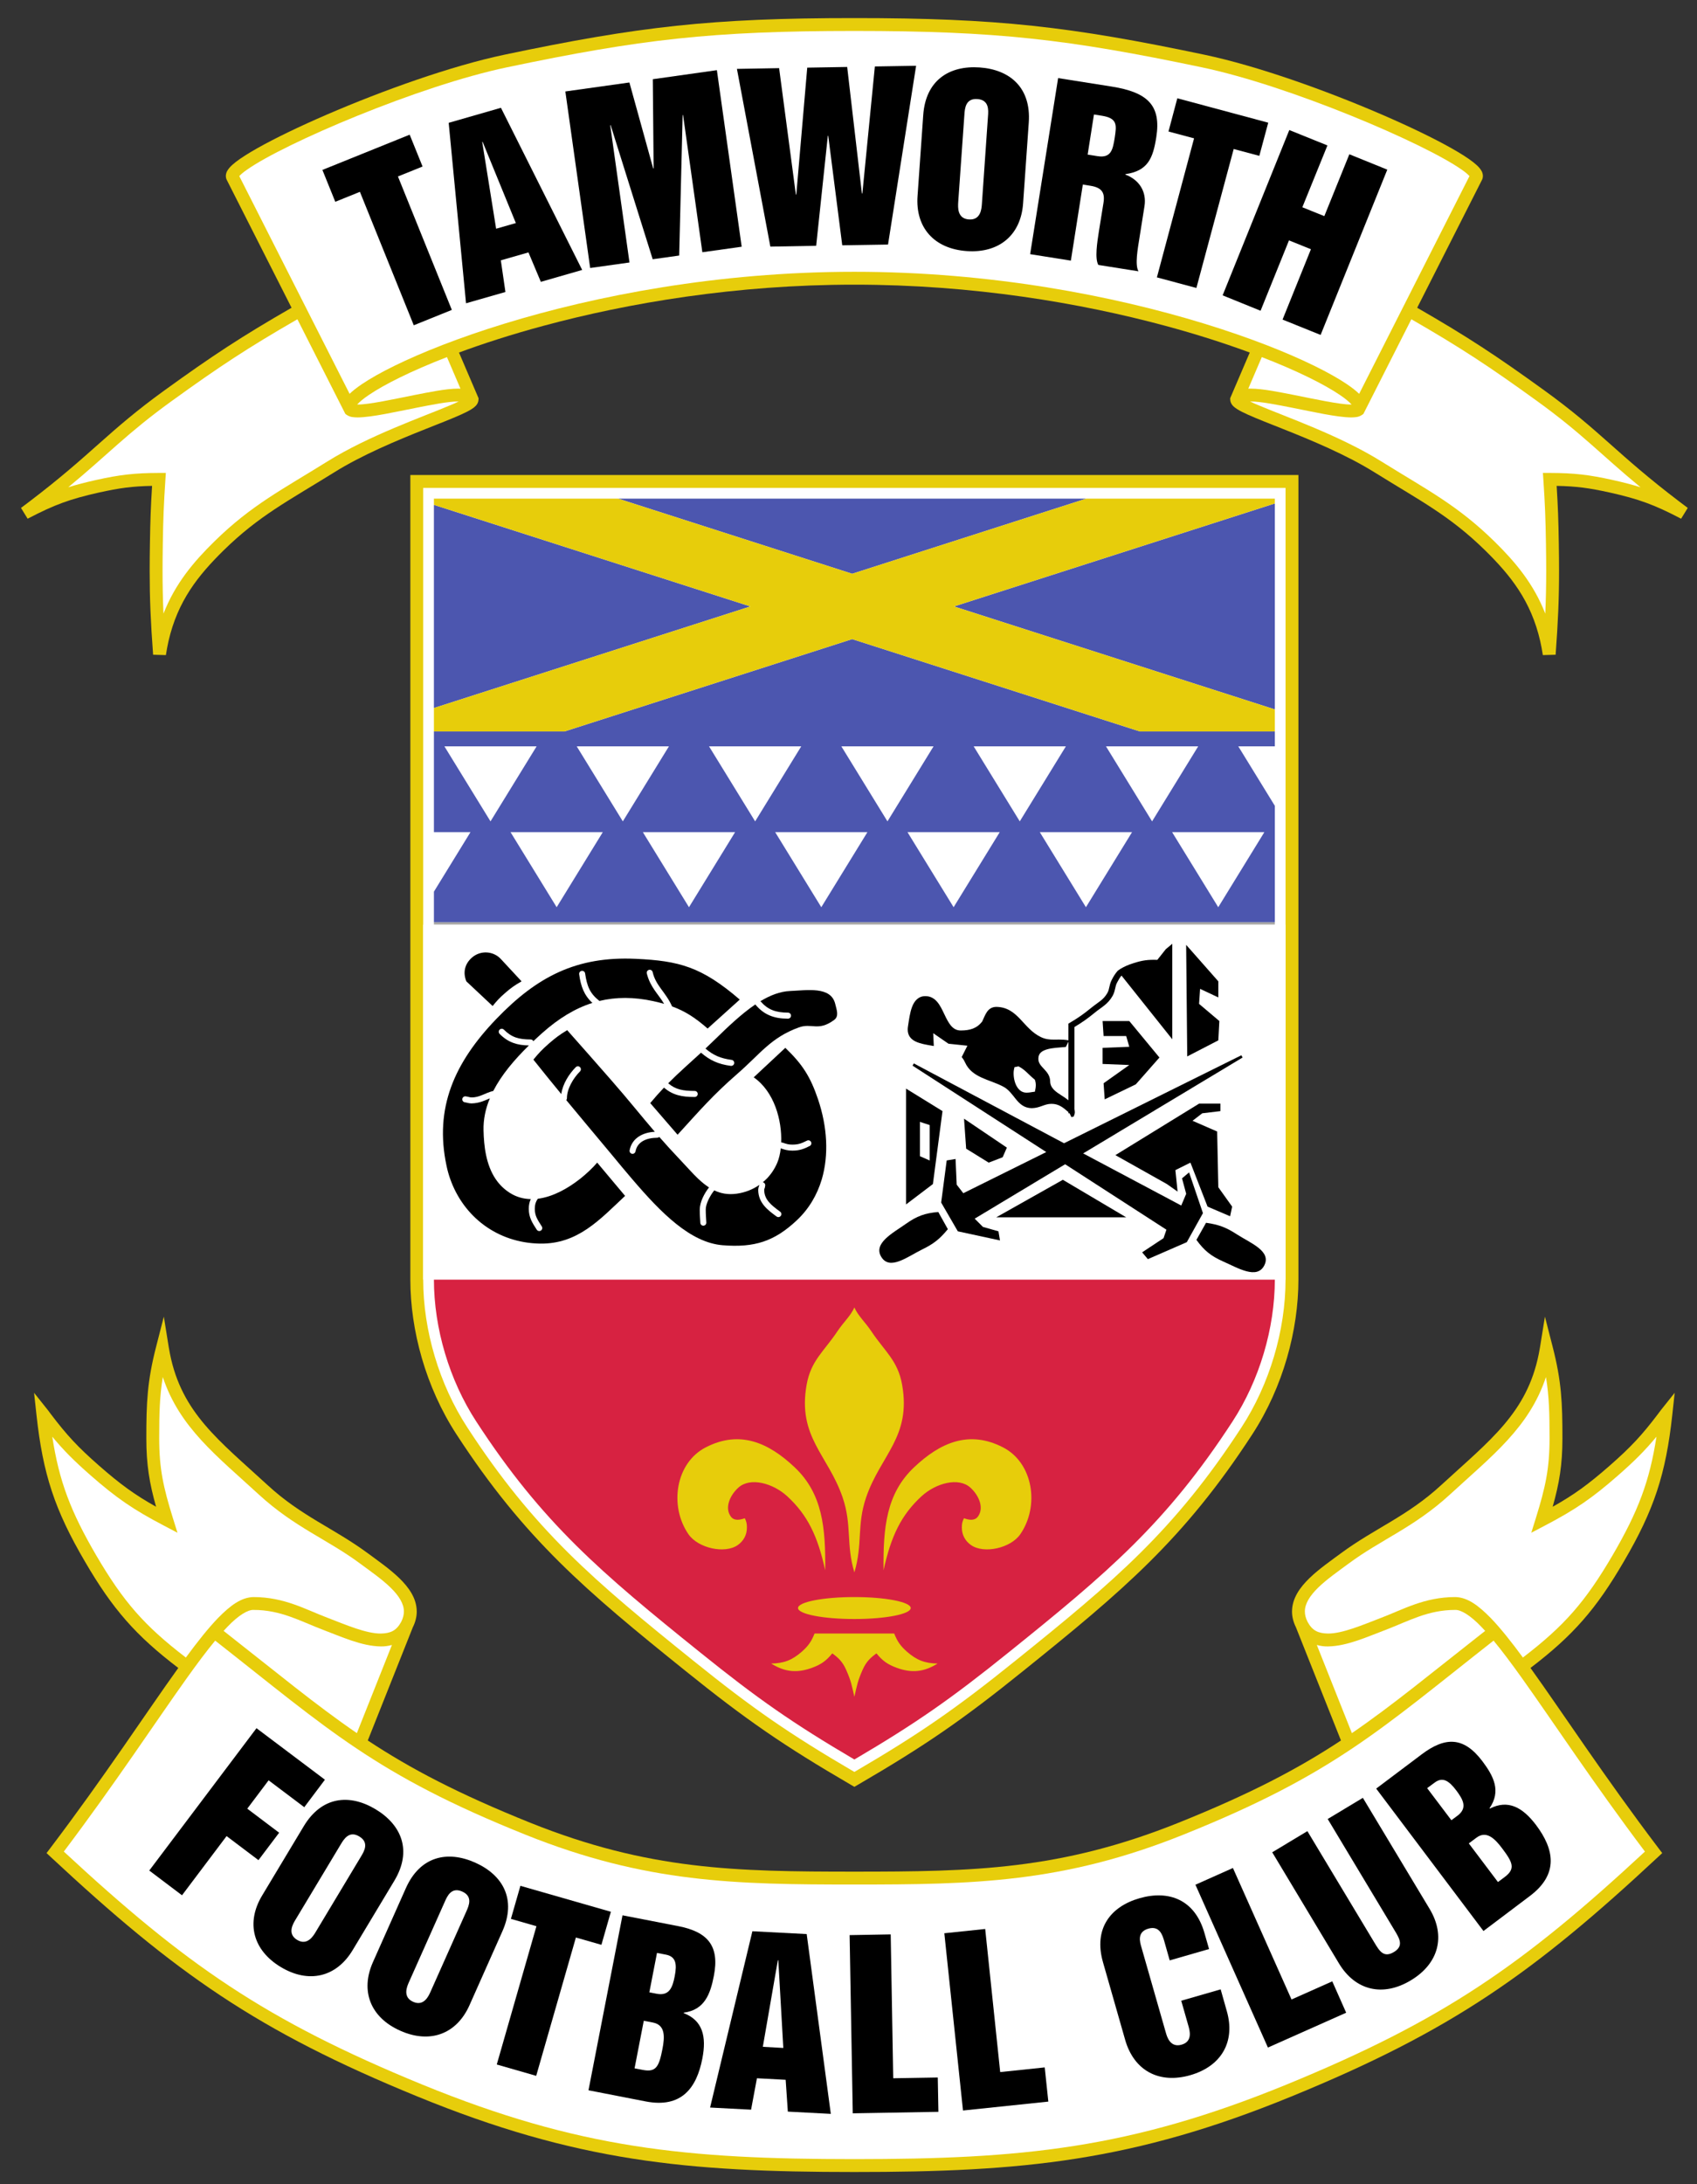 <svg xmlns="http://www.w3.org/2000/svg" xmlns:xlink="http://www.w3.org/1999/xlink" width="278.802" height="358.678" viewBox="0 0 561.02 721.75" xml:space="preserve"><rect x="0" y="0" width="561.02" height="721.75" fill="#333333" stroke="none"/><g transform="matrix(1.25 0 0 -1.25 -98.535 881.554)"><g transform="translate(5.554 -4.78)"><g><defs><path id="a" d="M-74.41-105.236H669.685V947.126H-74.41z"/></defs><clipPath id="b"><use xlink:href="#a" overflow="visible"/></clipPath><g clip-path="url(#b)"><g transform="translate(502.717 297.184)"><path fill="#E7CD0B" d="M0,0c7.988,13.625,11.133,23.102,12.837,38.809l0.634,5.829l-3.657-4.582 c-0.287-0.361-0.541-0.709-0.756-1.012C4.768,33.384,1.866,30.28-3.714,25.385c-5.614-4.912-9.38-7.671-15.082-10.866 c1.747,6.173,2.584,11.155,2.577,18.095c0.005,9.348-0.233,15.064-2.598,24.248l-2.03,7.909l-1.297-8.061 c-0.095-0.591-0.209-1.183-0.326-1.776c-3.12-15.629-12.935-22.861-25.802-34.678C-57.264,11.97-65.73,8.904-74.795,2.227 c-2.693-1.996-5.809-4.142-8.341-6.595c-2.504-2.441-4.58-5.292-4.601-8.812c-0.002-1.37,0.346-2.784,1.043-4.175h-0.002 l11.907-29.915c-11.316-7.464-23.881-14.076-43.006-21.762C-149-81.534-171.984-81.94-203.48-81.945 c-31.498,0.005-54.482,0.411-85.687,12.913c-19.125,7.687-31.691,14.298-43.005,21.762l11.907,29.915h-0.002 c0.696,1.391,1.045,2.805,1.043,4.175c-0.022,3.52-2.098,6.371-4.602,8.812c-2.531,2.452-5.648,4.598-8.341,6.595 c-9.064,6.677-17.531,9.743-26.521,18.029c-12.867,11.817-22.684,19.049-25.803,34.678c-0.117,0.593-0.23,1.185-0.325,1.776 l-1.298,8.061l-2.03-7.909c-2.365-9.184-2.604-14.9-2.599-24.248c-0.007-6.94,0.83-11.922,2.577-18.095 c-5.702,3.195-9.467,5.954-15.082,10.866c-5.58,4.895-8.481,7.999-12.77,13.659c-0.217,0.304-0.47,0.652-0.757,1.012 l-3.657,4.582l0.634-5.829c1.704-15.706,4.848-25.184,12.836-38.809c7.299-12.52,13.377-19.496,24.67-28.095 c-8.536-11.88-19.421-28.593-33.913-47.719l-0.93-1.225l1.126-1.048c32.935-30.68,54.54-45.94,96.923-63.281 c41.94-17.188,71.295-19.988,115.606-19.977c44.31-0.012,73.665,2.789,115.605,19.977 c42.383,17.341,63.988,32.601,96.923,63.281l1.126,1.048l-0.93,1.225C-5.248-56.687-16.133-39.975-24.669-28.094 C-13.376-19.496-7.299-12.52,0,0"/></g><g transform="translate(421.541 275.164)"><path fill="#FFFFFF" d="M0,0c0.952-0.27,1.938-0.405,2.922-0.384c5.041,0.036,10.573,2.613,15.283,4.376 c6.149,2.355,11.196,5.279,18.408,5.273c1.434,0.063,3.914-1.337,6.93-4.498c0.318-0.329,0.645-0.683,0.976-1.044 C30.258-7.453,20.139-15.869,9.275-23.307L0,0z"/></g><g transform="translate(167.656 251.857)"><path fill="#FFFFFF" d="M0,0c-10.863,7.438-20.982,15.854-35.243,27.029c0.33,0.362,0.657,0.716,0.975,1.044 c3.016,3.162,5.497,4.562,6.931,4.498c7.211,0.007,12.259-2.917,18.407-5.271c4.71-1.764,10.242-4.34,15.283-4.377 c0.984-0.02,1.97,0.116,2.922,0.384L0,0z"/></g><g transform="translate(98.693 298.902)"><path fill="#FFFFFF" d="M0,0c-6.724,11.534-9.776,19.505-11.59,31.316c3.012-3.635,5.875-6.49,10.124-10.209 c6.808-5.973,11.318-9.07,19.344-13.268l3.638-1.908l-1.224,3.921c-2.516,8.107-3.599,13.01-3.607,21.044 c0.003,6.542,0.106,11.027,0.95,16.192c4.448-13.377,14.241-20.789,25.397-31.057c9.526-8.734,18.259-11.908,26.8-18.259 c2.752-2.031,5.763-4.127,7.997-6.3c2.263-2.186,3.59-4.341,3.569-6.37c-0.002-0.85-0.204-1.741-0.731-2.764 c-1.286-2.351-2.841-2.991-5.351-3.058c-3.846-0.036-9.279,2.307-14.074,4.154c-5.77,2.171-11.422,5.486-19.617,5.495 c-3.239-0.066-6.107-2.21-9.375-5.534c-2.552-2.645-5.367-6.175-8.517-10.454C12.715-18.628,7.196-12.279,0,0"/></g><g transform="translate(508.321 220.544)"><path fill="#FFFFFF" d="M0,0c-32.216-29.861-53.138-44.511-94.769-61.58 c-41.548-16.995-70.095-19.709-114.316-19.721c-44.221,0.012-72.768,2.727-114.316,19.721 c-41.632,17.07-62.554,31.72-94.769,61.58c13.756,18.261,24.269,34.28,32.453,45.744c2.792,3.912,5.31,7.277,7.58,10.022 c30.055-23.564,42.28-35.342,82.099-51.317c31.744-12.74,55.483-13.163,86.954-13.159c31.469-0.004,55.209,0.419,86.952,13.159 c39.82,15.975,52.043,27.753,82.098,51.317c2.27-2.745,4.789-6.11,7.58-10.022C-24.269,34.28-13.757,18.261,0,0"/></g><g transform="translate(476.046 271.845)"><path fill="#FFFFFF" d="M0,0c-3.149,4.278-5.964,7.809-8.517,10.453c-3.267,3.323-6.135,5.468-9.375,5.533 c-8.195-0.007-13.847-3.322-19.617-5.495c-4.795-1.845-10.227-4.188-14.073-4.152c-2.51,0.066-4.064,0.707-5.35,3.057 c-0.527,1.023-0.73,1.915-0.732,2.764c-0.023,2.029,1.307,4.184,3.57,6.369c2.234,2.174,5.245,4.27,7.996,6.301 c8.541,6.351,17.275,9.524,26.801,18.259C-8.144,53.356,1.651,60.769,6.099,74.146c0.843-5.166,0.947-9.652,0.95-16.193 C7.04,49.92,5.958,45.017,3.44,36.909l-1.222-3.921l3.637,1.909c8.027,4.198,12.538,7.295,19.345,13.269 c4.248,3.719,7.112,6.573,10.123,10.209c-1.813-11.811-4.866-19.783-11.59-31.316C16.537,14.778,11.019,8.43,0,0"/></g><g transform="translate(112.75 215.532)"><path d="M0,0l8.662-6.54L20.451,9.108l8.427-6.36l5.472,7.248l-8.428,6.361l5.643,7.493l9.43-7.105l5.463,7.267 L28.36,37.628L0,0z"/></g><g transform="translate(142.583 208.897)"><path d="M0,0c-4.303-7.178-2.409-14.452,4.963-18.882c7.381-4.43,14.69-2.691,18.998,4.478L34.988,3.944 c4.736,7.895,1.961,14.72-4.966,18.891c-6.924,4.155-14.261,3.395-18.993-4.478L0,0z M20.817,13.561 c0.822,1.367,2.218,3.7,4.889,2.087c2.687-1.606,1.291-3.93,0.463-5.302L14.17-9.629c-0.635-1.058-2.217-3.679-4.891-2.075 C6.599-10.093,8.176-7.462,8.821-6.4L20.817,13.561z"/></g><g transform="translate(171.902 191.308)"><path d="M0,0c-3.395-7.654-0.631-14.627,7.232-18.122c7.866-3.504,14.907-0.9,18.312,6.75l8.707,19.559 c3.747,8.415,0.155,14.848-7.222,18.139c-7.385,3.284-14.57,1.638-18.316-6.763L0,0z M19.021,16.007 c0.636,1.45,1.746,3.932,4.594,2.665c2.86-1.276,1.759-3.752,1.114-5.207l-9.491-21.28c-0.498-1.122-1.747-3.932-4.598-2.664 C7.785-9.218,9.023-6.405,9.53-5.273L19.021,16.007z"/></g><g transform="translate(208.398 202.753)"><path d="M0,0l6.752-1.938L-3.74-38.497l10.427-2.997L17.185-4.927l6.75-1.931l2.503,8.737L2.51,8.738L0,0z"/></g><g transform="translate(247.032 193.754)"><path d="M0,0l2.377-0.459c2.61-0.511,2.944-2.442,2.317-5.675C4.142-9.026,3.305-11.446-0.063-10.8l-1.959,0.38 L0,0z M-3.495-17.938l2.444-0.472c3.297-0.652,3.107-3.802,2.493-6.986c-0.891-4.574-1.636-6.227-5.175-5.535l-2.198,0.419 L-3.495-17.938z M-18.117-36.313l15.114-2.945c9.489-1.844,13.497,3.565,14.998,11.332c1.14,5.837,0.098,10.079-4.937,12.015 l0.03,0.118c5.479,0.73,7.021,4.889,7.956,9.742C16.591,1.878,13.399,5.565,5.64,7.077L-9.122,9.943L-18.117-36.313z"/></g><g transform="translate(278.996 191.815)"><path d="M0,0l0.123-0.013l1.323-23.168l-5.419,0.298L0,0z M-17.921-38.935l10.841-0.568l1.549,8.305l7.6-0.406 l0.572-8.411l11.368-0.597L7.628,6.92L-6.734,7.667L-17.921-38.935z"/></g><g transform="translate(298.809 151.35)"><path d="M0,0l22.652,0.395l-0.17,9.077L10.7,9.271l-0.665,38.035L-0.83,47.113L0,0z"/></g><g transform="translate(327.963 152.094)"><path d="M0,0l22.568,2.358l-0.952,9.035L9.838,10.161l-3.967,37.83l-10.809-1.133L0,0z"/></g><g transform="translate(370.877 170.686)"><path d="M0,0c2.341-8.043,8.934-11.626,17.2-9.253c8.27,2.377,11.975,8.903,9.651,16.96l-1.617,5.727 l-10.428-3.002l1.892-6.631c0.336-1.189,1.209-4.134-1.792-4.989c-3.012-0.87-3.87,2.08-4.198,3.266L4.299,24.482 c-0.462,1.53-1.209,4.133,1.809,5.003c3.002,0.852,3.741-1.752,4.2-3.281l1.45-5.111l10.405,3.002l-1.202,4.188 c-2.509,8.852-9.393,11.474-17.174,9.245c-7.759-2.219-12.214-8.117-9.668-16.951L0,0z"/></g><g transform="translate(408.61 168.738)"><path d="M0,0L20.694,9.21l-3.677,8.291L6.243,12.705L-9.258,47.467l-9.913-4.425L0,0z"/></g><g transform="translate(427.396 190.976)"><path d="M0,0c4.325-7.178,11.617-8.922,19.009-4.473c7.384,4.43,9.284,11.7,4.971,18.882L6.326,43.771 l-9.305-5.587L14.729,8.707c1.309-2.172,2.463-4.094-0.209-5.705C11.81,1.394,10.69,3.32,9.385,5.486L-8.349,34.968l-9.3-5.588 L0,0z"/></g><g transform="translate(450.72 237.315)"><path d="M0,0l1.957,1.441c2.111,1.604,3.772,0.577,5.763-2.066C9.48-2.984,10.766-5.221,8.03-7.283L6.409-8.48 L0,0z M11.019-14.609l1.978,1.48c2.673,2.036,4.911-0.218,6.851-2.805c2.8-3.716,3.56-5.381,0.677-7.548l-1.796-1.346 L11.019-14.609z M14.894-37.769l12.29,9.267c7.723,5.823,6.382,12.402,1.637,18.729c-3.595,4.757-7.44,6.81-12.237,4.369 l-0.083,0.095c3.124,4.571,1.075,8.476-1.9,12.439c-4.888,6.461-9.759,6.544-16.055,1.795l-12.023-9.047L14.894-37.769z"/></g><g transform="translate(298.38 238.158)"><path fill="#E7CD0B" d="M-0.001,0c-17.895,10.422-27.738,17.196-43.87,30.196 c-26.293,21.144-42.514,34.821-60.518,62.498c-8.142,12.509-12.188,27.528-12.194,40.913v210.981v1.701h234.879V133.607 c-0.005-13.385-4.052-28.405-12.195-40.911c-18.004-27.679-34.226-41.356-60.519-62.5C29.452,17.196,19.61,10.422,1.712,0 L0.855-0.498L-0.001,0z"/></g><g transform="translate(413.272 581.044)"><path fill="#FFFFFF" d="M0,0v-209.279c-0.006-13.465-4.249-27.7-11.644-39.055 c-17.707-27.224-33.467-40.53-59.802-61.707c-15.719-12.667-25.406-19.365-42.592-29.405 c-17.187,10.043-26.876,16.741-42.594,29.409c-26.331,21.173-42.092,34.48-59.799,61.703 c-7.393,11.356-11.637,25.593-11.643,39.055V0H0"/></g><g transform="translate(199.22 334.256)"><path fill="#D72241" d="M0,0c17.472-26.86,33.093-40.046,59.199-61.039C74.45-73.33,83.828-79.855,100.016-89.37 c16.178,9.507,25.557,16.034,40.813,28.327C166.939-40.046,182.562-26.859,200.033,0c7.101,10.908,11.177,24.579,11.184,37.509 H-11.184C-11.178,24.582-7.102,10.91,0,0"/></g><path fill="#A7A6A6" d="M410.437,466.254H188.036v-0.681h222.401V466.254z"/><g transform="translate(360.57 578.208)"><path fill="#4C56AF" d="M0,0h-123.829l61.914-19.864L0,0z"/></g><g transform="translate(410.437 522.481)"><path fill="#4C56AF" d="M0,0v54.448l-84.854-27.224L0,0z"/></g><g transform="translate(188.035 576.557)"><path fill="#4C56AF" d="M0,0v-53.703l83.693,26.851L0,0z"/></g><g transform="translate(407.665 490.034)"><path fill="#4C56AF" d="M0,0l-12.195-19.841L-24.394,0H0z M-41.889,22.694h24.393L-29.692,2.853L-41.889,22.694z M-47.19-19.841L-59.387,0h24.393L-47.19-19.841z M-76.883,22.694h24.394L-64.686,2.853L-76.883,22.694z M-82.184-19.841 L-94.381,0h24.395L-82.184-19.841z M-111.877,22.694h24.393L-99.68,2.853L-111.877,22.694z M-117.178-19.841L-129.375,0h24.394 L-117.178-19.841z M-146.872,22.694h24.394l-12.196-19.841L-146.872,22.694z M-152.172-19.841L-164.37,0h24.394 L-152.172-19.841z M-181.866,22.694h24.394l-12.196-19.841L-181.866,22.694z M-187.167-19.841L-199.364,0h24.394 L-187.167-19.841z M-216.86,22.694h24.394l-12.197-19.841L-216.86,22.694z M2.771,22.694v3.937h-35.724l-76.056,24.402 l-76.056-24.402h-34.564V0h9.666l-9.666-15.724v-8.055H2.771V6.97l-9.667,15.724H2.771z"/></g><g transform="translate(360.57 578.208)"><path fill="#E7CD0B" d="M0,0l-61.915-19.864L-123.829,0h-48.706v-1.652l83.693-26.851l-83.693-26.851v-6.189 h34.564l76.056,24.401l76.057-24.401h35.724v5.816l-84.853,27.224L49.866-1.279V0H0z"/></g><g transform="translate(185.2 465.913)"><path fill="#FFFFFF" d="M0,0L0,0v-94.146v-0.002h228.071v0.002v93.808H0V0z"/></g><g transform="translate(299.236 294.358)"><path fill="#E7CD0B" d="M0,0c2.255,7.515,0.578,12.416,3.116,19.845c3.846,11.201,11.971,15.954,9.507,29.773 c-1.136,6.373-4.572,8.777-8.091,14.041C2.844,66.196,0.995,67.769,0,70.032c-0.997-2.262-2.845-3.836-4.534-6.373 c-3.519-5.264-6.955-7.669-8.091-14.041c-2.464-13.819,5.662-18.572,9.506-29.773C-0.58,12.416-2.257,7.515,0,0"/></g><g transform="translate(268.549 316.753)"><path fill="#E7CD0B" d="M0,0c3.126,2.84,9.14,1.193,12.912-2.263c5.387-4.963,8.067-10.499,10.059-19.567 c0.131,11.196-0.71,20.27-8.091,27.221C8.05,11.84,0.426,15.317-8.635,10.643c-7.982-4.111-9.714-15.5-4.55-22.972 c2.56-3.687,9.631-5.251,13.047-2.839c1.464,1.039,2.427,2.63,2.401,4.674c0,0.966-0.127,1.538-0.555,2.408 c-1.367-0.49-2.826-0.726-3.689,0.432C-3.672-5.383-2.28-2.071,0,0"/></g><g transform="translate(284.332 284.927)"><path fill="#E7CD0B" d="M0,0c0-1.608,6.661-2.905,14.905-2.905c8.243,0,14.903,1.298,14.903,2.905 c0,1.595-6.66,2.904-14.903,2.904C6.661,2.904,0,1.595,0,0"/></g><g transform="translate(338.558 327.396)"><path fill="#E7CD0B" d="M0,0c-9.061,4.675-16.685,1.197-23.516-5.252c-7.38-6.95-8.22-16.024-8.089-27.221 c1.992,9.07,4.671,14.605,10.058,19.568c3.773,3.456,9.787,5.102,12.913,2.262c2.281-2.071,3.672-5.382,1.982-7.654 c-0.864-1.157-2.323-0.923-3.69-0.432c-0.428-0.87-0.555-1.442-0.555-2.409c-0.026-2.044,0.938-3.634,2.402-4.673 c3.416-2.413,10.487-0.847,13.047,2.839C9.715-15.5,7.982-4.11,0,0"/></g><g transform="translate(309.766 278.194)"><path fill="#E7CD0B" d="M0,0h-10.529H-21.06c-0.85-2.142-1.669-3.304-3.403-4.832 c-2.547-2.215-4.701-3.054-8.074-3.11c3.587-2.237,6.801-2.579,10.763-1.141c2.427,0.887,3.774,1.831,5.402,3.832 c1.551-1.137,2.698-2.133,3.691-4.404c1.283-2.914,1.443-3.958,2.152-7.078c0.708,3.12,0.868,4.164,2.15,7.078 c0.993,2.271,2.141,3.267,3.691,4.404c1.628-2.001,2.975-2.945,5.402-3.832c3.963-1.438,7.177-1.097,10.764,1.141 C8.104-7.886,5.95-7.047,3.403-4.832C1.67-3.304,0.85-2.142,0,0"/></g><g transform="translate(280.969 433.02)"><path d="M0,0l-8.357-7.798c5.446-3.781,7.49-11.356,7.266-17.225c0.113,0.014,0.23,0.009,0.345-0.03 c1.096-0.362,1.568-0.528,2.602-0.531c1.574,0.009,2.357,0.29,3.883,1.053c0.39,0.198,0.867,0.042,1.067-0.347 c0.198-0.391,0.043-0.87-0.348-1.069c-1.545-0.797-2.767-1.226-4.535-1.226H1.856c-1.229-0.005-2.024,0.251-3.06,0.598 c-0.164-1.439-0.471-2.731-0.911-3.772c-0.682-1.622-1.667-3.117-2.924-4.372h-0.016c-0.283-0.288-0.585-0.557-0.895-0.818 c0.364-0.071,0.644-0.378,0.644-0.764c-0.056-0.864-0.33-1.077-0.273-1.209c-0.006-2.592,1.771-4.013,4.212-5.805 c0.353-0.26,0.429-0.755,0.169-1.109c-0.155-0.213-0.396-0.325-0.64-0.325c-0.163,0-0.328,0.048-0.47,0.154 c-2.379,1.737-4.852,3.602-4.859,7.085c0.058,0.864,0.331,1.078,0.273,1.209h0.001c0,0.02,0.01,0.036,0.011,0.054 c-1.691-1.179-3.704-2.003-6.008-2.318c-2.28-0.313-4.185,0.066-5.898,0.88c-1.149-1.392-2.289-3.673-2.254-5.066 c0-1.319,0.076-2.066,0.154-3.43c0.025-0.438-0.31-0.814-0.747-0.839c-0.015-0.001-0.03-0.002-0.045-0.002 c-0.419,0-0.77,0.328-0.794,0.75c-0.074,1.325-0.156,2.134-0.156,3.522c0.033,1.984,1.177,4.228,2.453,5.845 c-0.959,0.62-1.871,1.36-2.76,2.198h-0.013c-1.556,1.473-3.043,3.203-4.689,4.923c-2.211,2.327-4.044,4.352-5.697,6.24 c-0.143-0.136-0.333-0.222-0.545-0.222c-2.896-0.029-5.267-1.085-5.735-3.61c-0.072-0.38-0.406-0.646-0.78-0.646 c-0.048,0-0.098,0.005-0.148,0.014c-0.432,0.083-0.715,0.498-0.633,0.928c0.64,3.341,3.658,4.744,6.664,4.89 c-3.8,4.413-6.786,8.234-11.556,13.679c-4.522,5.159-7.064,8.055-11.621,13.182c-2.005-1.21-3.069-2.005-4.841-3.545 c-1.717-1.511-2.645-2.466-4.095-4.244c2.545-3.199,4.926-6.129,7.371-9.1c0.39,2.716,2.06,5.311,3.834,7.104 c0.309,0.312,0.812,0.313,1.122,0.003c0.31-0.31,0.311-0.812,0.002-1.123c-1.813-1.798-3.479-4.672-3.458-7.1h0.001 c0-0.185-0.074-0.348-0.18-0.484c3.557-4.302,7.332-8.797,12.011-14.402c1.802-2.184,3.626-4.387,5.444-6.509h0.008 c7.667-8.98,15.412-16.769,23.893-17.454c8.482-0.686,13.677,1.045,19.551,6.523c3.239,3.015,5.448,6.767,6.689,10.941 c1.869,6.417,1.454,13.817-0.999,21.1C6.645-7.654,4.554-4.36,0,0"/></g><g transform="translate(294.167 444.641)"><path d="M0,0c-1.134,4.701-7.445,3.589-11.916,3.403c-2.641-0.109-5.257-1.121-7.861-2.692 c1.982-2.286,4.034-3.002,7.295-3.029c0.438,0,0.794-0.355,0.794-0.795c0-0.438-0.356-0.793-0.794-0.793 c-0.05-0.001-0.1-0.001-0.149-0.001c-3.495,0-6.255,1.017-8.499,3.752c-3.651-2.468-7.281-5.929-10.922-9.487 c-0.782-0.766-1.534-1.483-2.264-2.169c2.056-1.754,3.894-2.584,6.922-3.001c0.435-0.057,0.74-0.456,0.684-0.891 c-0.053-0.399-0.394-0.69-0.787-0.69c-0.034,0-0.069,0.003-0.105,0.008c-3.317,0.42-5.595,1.496-7.889,3.481 c-3.104-2.863-5.833-5.21-8.683-8.09c2.01-1.704,3.977-2.007,7.017-2.026c0.439,0,0.794-0.355,0.794-0.794 c0-0.439-0.355-0.794-0.794-0.794c-0.069-0.002-0.137-0.002-0.205-0.002c-3.051,0-5.587,0.448-7.92,2.473 c-1.172-1.231-2.373-2.566-3.64-4.09l7.234-8.366c5.956,6.519,9.219,10.358,15.873,16.164 c5.972,5.182,8.752,9.494,16.162,12.194c3.508,1.277,5.118-1.141,9.367,1.983C1.062-3.272,0.389-1.614,0,0"/></g><g transform="translate(231.217 402.674)"><path d="M0,0c-1.159-1.354-2.761-2.896-4.606-4.359h-0.016c-3.167-2.488-7.118-4.695-11.073-5.189 c-0.552-0.767-0.796-1.559-0.808-2.648c0.008-1.882,0.689-2.854,1.852-4.674c0.236-0.37,0.13-0.86-0.24-1.097 c-0.133-0.085-0.281-0.125-0.428-0.125c-0.262,0-0.517,0.129-0.669,0.365c-1.118,1.736-2.111,3.176-2.103,5.531 c-0.008,0.937,0.175,1.785,0.522,2.555c-1.859,0.041-3.691,0.502-5.413,1.566c-1.623,1.005-2.886,2.266-3.855,3.705h-0.006 c-2.581,3.82-3.118,8.753-3.217,12.87c-0.075,2.934,0.534,5.758,1.667,8.492c-1.355-0.563-2.737-1.292-4.857-1.336 c-0.86,0.014-1.263,0.249-1.722,0.284c-0.436,0.048-0.751,0.44-0.703,0.876c0.048,0.437,0.44,0.751,0.876,0.704 c0.812-0.106,1.095-0.288,1.549-0.275c2.145-0.056,3.54,1.162,5.771,1.712c2.141,4.179,5.469,8.158,9.422,12.021 c-3.035,0.044-5.475,0.745-7.747,3.056h0.001c-0.31,0.311-0.31,0.813,0.001,1.123c0.311,0.31,0.813,0.309,1.123-0.003 c2.13-2.104,3.977-2.574,7.09-2.597c0.314,0,0.58-0.186,0.709-0.452c0.785,0.741,1.583,1.479,2.406,2.211 c4.227,3.755,8.545,6.432,13.204,7.905c-2.21,2.038-3.075,4.436-3.497,7.577h0.001c-0.062,0.434,0.24,0.836,0.675,0.897 c0.434,0.062,0.835-0.239,0.897-0.675c0.503-3.398,1.263-5.305,3.787-7.278c4.378,1.059,9.072,1.083,14.287-0.059 c1.006-0.222,1.936-0.456,2.818-0.709c-1.502,2.569-3.658,4.348-4.575,8.033c-0.103,0.428,0.161,0.855,0.587,0.958 c0.426,0.102,0.854-0.16,0.957-0.587c0.829-3.64,3.432-5.247,5.143-9.085c3.41-1.241,6.109-2.972,9.396-5.847l8.501,7.656 c-10.063,8.652-15.99,10.249-27.506,10.775c-15.644,0.719-26.086-4.676-36.866-15.88 c-11.09-11.529-16.449-23.534-13.176-38.848c0.246-1.206,0.581-2.372,0.983-3.52h0.006 c3.531-9.951,12.445-16.829,23.672-17.035C-5.107-21.586,0.712-15.024,7.379-8.794L3.666-4.372L0,0z"/></g><g transform="translate(203.566 444.073)"><path d="M0,0c1.145,1.437,1.881,2.202,3.253,3.405C4.834,4.79,5.822,5.487,7.654,6.522l-5.4,5.815 c-2.026,2.272-5.513,2.455-7.78,0.424c-1.866-1.664-2.372-3.934-1.429-6.239L0,0z"/></g><g transform="translate(371.127 388.214)"><path d="M0,0l-16.755,9.923L-34.377,0H0z"/></g><g transform="translate(312.897 386.515)"><path d="M0,0c-3.491-2.465-8.77-5.169-6.527-8.795c2.262-3.63,6.947,0.109,10.769,1.987 c3.053,1.487,4.678,2.771,6.82,5.378L8.527,3.109C4.992,2.804,2.883,2.035,0,0"/></g><g transform="translate(387.758 400.086)"><path d="M0,0l-1.869-1.566l1.105-4.089l-1.308-3.098l-25.94,13.777l42.164,25.35l-0.327,0.596L-33.072,7.712 L-72.795,28.81l-0.342-0.587l35.366-22.841l-21.94-10.878l-1.75,2.253l-0.301,6.794l-2.343-0.384l-1.463-11.137l4.406-7.604 l11.148-2.405l-0.402,2.406l-4.105,1.165l-2.188,2.182l23.927,14.385l26.788-17.302l-0.76-2.237l-5.666-3.746l1.52-1.796 l10.3,4.484l4.266,7.673L0,0z"/></g><g transform="translate(400.394 383.714)"><path d="M0,0c-2.854,1.852-4.766,2.573-8.148,3.059l-2.548-4.523c2.084-2.855,3.836-4.259,7.034-5.691 c3.92-1.717,8.975-4.859,10.918-1.053C9.195-4.408,3.586-2.315,0,0"/></g><g transform="translate(392.644 391.044)"><path d="M0,0l5.963-2.546L6.504,0L2.848,5.116L2.537,19.856l-6.509,2.836l2.565,1.978l4.805,0.577v1.975h-5.644 l-22.133-13.61l13.623-7.648l2.83-1.992l-0.582,5.679l3.98,1.979L0,0z"/></g><g transform="translate(338.453 404.094)"><path d="M0,0l1.113,2.547l-11.328,7.65l0.561-7.93l5.966-3.688L0,0z"/></g><g transform="translate(355.842 419.164)"><path d="M0,0c-0.538,0.442-1.139,0.83-1.72,1.201c-1.652,1.057-3.115,2.025-3.105,3.863 c-0.106,2.932-3.223,3.643-3.119,5.953c0.009,1.367,0.869,2.003,2.277,2.434c1.395,0.408,3.227,0.483,4.799,0.621l0.191,0.017 L0,15.472V0z M-8.863,2.26c-0.875-0.084-1.354-0.259-2.221-0.257c-1.137,0.004-1.953,0.627-2.539,1.604 c-0.578,0.973-0.871,2.287-0.869,3.508c0,0.671,0.088,0.983,0.222,1.624l1.075,0.221c1.808-0.927,2.576-2.124,4.322-3.534 c0.184-0.521,0.252-0.974,0.252-1.427C-8.621,3.457-8.723,2.907-8.863,2.26 M25.766,39.944l-2.25-2.833 c-2.463,0.083-3.932-0.111-6.264-0.859c-1.479-0.467-2.379-0.863-3.559-1.559c-0.145-0.085-0.66-0.469-0.66-0.469 c-0.642-0.751-1.095-1.445-1.592-2.432c-0.726-1.496-0.558-2.414-1.111-3.387c-1.06-1.894-2.342-2.387-4.348-4.015 c-2.078-1.689-3.284-2.529-5.595-3.905L0,20.253v-4.404l-0.287,0.044c-0.789,0.121-1.505,0.146-2.174,0.146 c-0.477,0-0.934-0.014-1.37-0.014c-1.164,0.002-2.221,0.083-3.461,0.68c-4.741,2.272-6.055,7.92-11.799,7.979 c-2.428-0.031-2.967-2.388-3.703-3.852c-1.418-1.851-3.232-2.381-5.668-2.39c-2.26-0.017-3.281,2.046-4.375,4.347 c-1.07,2.238-2.209,4.714-4.987,4.733c-1.847,0.009-2.923-1.256-3.509-2.812c-0.605-1.564-0.832-3.496-1.091-5.136 c-0.053-0.308-0.078-0.603-0.078-0.88c-0.014-1.556,0.845-2.569,2.055-3.148c1.209-0.593,2.779-0.862,4.428-1.138l0.416-0.07 l-0.149,3.385l4.039-2.78l4.998-0.526l-1.51-3.001l0.143-0.172c0.285-0.347,0.52-0.755,0.73-1.216 c1.83-4.115,6.506-4.508,10.075-6.403c3.031-1.531,3.621-5.646,7.559-5.718c2.223,0.022,3.369,1.166,5.264,1.145 C-2.604-0.95-1.434-1.866,0-3.135v-0.314h0.302l0.486-0.996l0.648,0.148c-0.03,0.259,0.238,0.469,0.266,1.07 C1.701-2.903,1.656-2.609,1.588-2.331v21.683c2.109,1.269,3.408,2.188,5.398,3.808c1.764,1.463,3.409,2.136,4.734,4.482 c0.767,1.497,0.595,2.433,1.134,3.431c0.422,0.82,0.731,1.326,1.188,1.886l13.432-16.84V41.36L25.766,39.944z"/></g><g transform="translate(319.147 403.237)"><path d="M0,0.001l-2.568,1.136v9.07L0,9.367V0.001z M3.395,13.055l-9.645,5.95v-30.626l7.105,5.392L3.395,13.055 z"/></g><g transform="translate(395.492 434.999)"><path d="M0,0l0.271,5.105l-5.365,4.537l0.272,3.969L0,11.346v4.251l-8.51,9.646l0.287-29.492L0,0z"/></g><g transform="translate(365.44 419.402)"><path d="M0,0l8.227,3.967l6.252,7.088l-7.973,9.647h-7.061l0.262-3.965h5.98l0.818-2.844l-7.061-0.275V9.356 l7.061-0.277l-6.798-4.824L0,0z"/></g><g transform="translate(519.458 575.89)"><path fill="#E7CD0B" d="M0,0c-0.715,0.526-1.42,1.052-2.088,1.572c-16.641,12.658-20.67,18.514-35.635,29.336 c-12.697,9.181-20.372,14.225-33.649,21.867l17.169,33.871l0.021,0.05c0.134,0.302,0.191,0.633,0.191,0.914 c-0.036,1.001-0.476,1.57-0.908,2.115c-0.455,0.537-1.023,1.043-1.716,1.584c-1.385,1.076-3.283,2.276-5.631,3.604 c-4.691,2.65-11.163,5.777-18.507,8.949c-14.693,6.342-32.827,12.845-46.941,15.816c-35.405,7.438-54.746,9.681-92.528,9.675 c-37.781,0.006-57.123-2.237-92.528-9.675c-14.115-2.971-32.249-9.474-46.941-15.816c-7.345-3.172-13.816-6.299-18.507-8.949 c-2.347-1.328-4.246-2.528-5.631-3.604c-0.694-0.541-1.26-1.047-1.715-1.584c-0.433-0.545-0.873-1.114-0.909-2.115 c0-0.281,0.057-0.612,0.191-0.914l0.021-0.05l17.169-33.871c-13.277-7.642-20.952-12.686-33.649-21.867 c-14.966-10.822-18.993-16.678-35.635-29.336c-0.668-0.52-1.373-1.046-2.088-1.572l-0.186-0.137l1.759-2.858l0.223,0.117 c6.928,3.609,10.958,5.078,18.593,6.796c5.562,1.226,8.883,1.668,14.095,1.768c-0.349-5.556-0.476-9.243-0.57-15.259 c-0.043-2.612-0.065-4.968-0.065-7.186c0-7.477,0.259-13.384,0.906-22.17l0.001-0.022l3.38-0.097 c0.203,1.288,0.425,2.499,0.687,3.669c2.446,10.682,7.873,17.42,14.564,24.001c9.404,9.223,17.208,13.135,29.206,20.604 c7.525,4.702,16.804,8.536,24.214,11.483c3.708,1.477,6.946,2.73,9.32,3.797c1.192,0.538,2.163,1.019,2.936,1.517 c0.385,0.254,0.726,0.504,1.048,0.847c0.293,0.33,0.67,0.812,0.701,1.612l0.023,0.36l-5.182,12.094 c6.516,2.405,14.012,4.824,22.326,7.063c22.487,6.067,50.965,10.884,82.242,10.882h0.001h0.001 c31.278,0.002,59.755-4.815,82.242-10.882c8.313-2.239,15.81-4.658,22.326-7.063l-5.182-12.094l0.023-0.36 c0.031-0.8,0.408-1.282,0.702-1.612c0.32-0.343,0.662-0.593,1.048-0.847c0.772-0.498,1.743-0.979,2.936-1.517 c2.373-1.067,5.612-2.32,9.32-3.797c7.41-2.947,16.688-6.781,24.214-11.483c11.998-7.469,19.802-11.381,29.206-20.604 c6.691-6.581,12.118-13.319,14.563-24.001c0.263-1.17,0.486-2.381,0.688-3.669l3.379,0.097l0.002,0.022 c0.648,8.786,0.906,14.693,0.906,22.17c0,2.218-0.023,4.574-0.066,7.186c-0.093,6.016-0.22,9.703-0.569,15.259 c5.212-0.1,8.532-0.542,14.095-1.768C-12.754,2.2-8.724,0.731-1.796-2.878l0.223-0.117l1.759,2.858L0,0z"/></g><g transform="translate(192.412 602.918)"><path fill="#FFFFFF" d="M0,0c-7.316-3.112-21.534-8.009-32.606-14.915c-11.819-7.367-20.013-11.48-29.787-21.064 c-5.465-5.352-10.406-11.171-13.508-19.137c-0.17,3.787-0.244,7.32-0.245,11.328c0,2.196,0.024,4.534,0.065,7.134 c0.106,6.632,0.244,10.32,0.683,16.922l0.122,1.821l-1.827-0.007c-6.451-0.021-10.346-0.472-16.645-1.872 c-2.767-0.616-5.129-1.224-7.342-1.918c10.579,8.721,15.455,14.2,27.408,22.83c12.611,9.114,20.086,14.03,33.197,21.586 L-27.809-2.3l0.309-0.235c1.04-0.705,1.885-0.665,2.932-0.707c3.787,0.019,10.435,1.551,15.434,2.526 c4.112,0.805,8.5,1.697,11.227,1.687c0.028,0,0.052-0.002,0.079-0.002C1.548,0.665,0.813,0.331,0,0"/></g><g transform="translate(195.06 607.272)"><path fill="#FFFFFF" d="M0,0c-0.183,0.007-0.367,0.015-0.555,0.02c-3.356-0.011-7.764-0.957-11.88-1.75 c-4.997-0.997-11.798-2.484-14.781-2.463c-0.04,0-0.074,0.002-0.112,0.003c0.568,0.628,1.623,1.549,3.104,2.535 c4.059,2.758,11.158,6.327,20.647,10.004L0,0z"/></g><g transform="translate(391.735 624.476)"><path fill="#FFFFFF" d="M0,0c-23.959,7.346-56.352,13.698-92.498,13.698h-0.001H-92.5 c-36.146,0-68.54-6.352-92.498-13.698c-11.981-3.675-21.85-7.593-29.052-11.115c-3.601-1.764-6.535-3.424-8.758-4.928 c-1.311-0.903-2.367-1.713-3.193-2.521l-29.177,57.559c0.325,0.354,1.03,1.005,2.011,1.67 c9.862,6.983,45.586,22.243,68.838,27.097c35.323,7.408,54.159,9.596,91.83,9.602c37.671-0.006,56.507-2.194,91.83-9.602 c23.252-4.854,58.976-20.114,68.837-27.097c0.981-0.665,1.687-1.316,2.012-1.67L41.003-18.564 c-0.826,0.808-1.882,1.618-3.193,2.521c-2.223,1.504-5.157,3.164-8.758,4.928C21.85-7.593,11.98-3.675,0,0"/></g><g transform="translate(406.99 615.621)"><path fill="#FFFFFF" d="M0,0c9.489-3.677,16.589-7.246,20.648-10.004c1.48-0.986,2.537-1.907,3.105-2.536 c-0.039,0-0.072-0.002-0.112-0.002c-2.984-0.021-9.785,1.466-14.782,2.463C4.742-9.286,0.335-8.34-3.021-8.33 c-0.188-0.004-0.373-0.012-0.555-0.019L0,0z"/></g><g transform="translate(499.809 583.129)"><path fill="#FFFFFF" d="M0,0c-6.299,1.399-10.194,1.851-16.646,1.871l-1.826,0.008l0.122-1.822 c0.44-6.601,0.578-10.29,0.683-16.922c0.041-2.599,0.066-4.937,0.066-7.133c-0.002-4.009-0.075-7.541-0.245-11.328 c-3.101,7.965-8.043,13.785-13.507,19.136C-41.129-6.605-49.322-2.492-61.142,4.875c-11.072,6.906-25.29,11.803-32.605,14.915 c-0.813,0.33-1.548,0.664-2.173,0.968c0.027,0.001,0.052,0.002,0.08,0.002c2.727,0.011,7.115-0.881,11.227-1.687 c4.999-0.975,11.646-2.507,15.434-2.525c1.047,0.041,1.891,0.002,2.933,0.706l0.309,0.236l12.675,25.007 c13.112-7.556,20.587-12.472,33.198-21.586C-8.113,12.281-3.236,6.802,7.343-1.918C5.13-1.225,2.767-0.616,0,0"/></g><g transform="translate(161.949 656.68)"><path d="M0,0l6.514,2.63L20.76-32.648l10.064,4.067L16.571,6.693l6.513,2.626l-3.409,8.421L-3.406,8.421L0,0z"/></g><g transform="translate(200.81 672.491)"><path d="M0,0l0.103,0.04l8.792-21.476l-5.219-1.498L0,0z M-4.281-42.642l10.419,2.987l-1.217,8.37l7.309,2.089 l3.273-7.777l10.935,3.146L4.952,9.035L-8.869,5.063L-4.281-42.642z"/></g><g transform="translate(229.36 639.175)"><path d="M0,0l10.396,1.459L5.304,37.731l0.117,0.016L16.536,2.315l7.007,0.981l0.915,37.124l0.11,0.018 l5.102-36.27l10.4,1.457l-6.559,46.674l-16.945-2.392l0.214-23.556l-0.122-0.005l-6.283,22.696L-6.566,46.67L0,0z"/></g><g transform="translate(277.014 644.828)"><path d="M0,0l12.117,0.218l3.084,29.073l0.107,0.009l3.707-28.953l12.107,0.197l7.425,47.262L27.64,47.625 l-3.303-33.564H24.21l-3.891,33.432L9.755,47.312L6.863,13.755H6.745L2.317,47.183L-8.84,46.984L0,0z"/></g><g transform="translate(315.942 658.219)"><path d="M0.001,0c-0.6-8.354,4.395-13.965,13.01-14.57c8.61-0.598,14.325,4.266,14.906,12.619l1.499,21.364 c0.646,9.174-4.933,13.995-13.002,14.561C8.336,34.535,2.136,30.538,1.503,21.361L0.001,0z M12.395,21.538 c0.109,1.59,0.305,4.301,3.425,4.081c3.123-0.221,2.936-2.921,2.813-4.507L17.017-2.132c-0.092-1.237-0.285-4.292-3.425-4.078 c-3.128,0.218-2.902,3.274-2.84,4.508L12.395,21.538z"/></g><g transform="translate(362.598 679.757)"><path d="M0,0l2.105-0.332c4.195-0.662,3.873-2.527,3.391-5.795C4.998-9.15,4.621-11.595,0.96-11.016 l-2.625,0.415L0,0z M-16.877-36.925l10.773-1.704l3.164,20.114l1.992-0.326c3.018-0.472,3.896-1.808,3.473-4.486l-1.202-7.46 c-0.48-3.087-1.135-7.283-0.163-8.984l10.616-1.685c-0.982,1.704-0.209,5.885,0.28,8.976l1.302,8.207 c0.629,3.899-1.411,7.029-5.055,8.39l0.017,0.11c5.993,0.854,7.302,4.281,8.165,9.764C17.811,2.379,14.251,5.865,4.679,7.383 L-9.477,9.62L-16.877-36.925z"/></g><g transform="translate(382.313 675.259)"><path d="M0,0l6.763-1.806l-9.83-36.755l10.445-2.805l9.866,36.744l6.779-1.815l2.355,8.768L2.333,8.786L0,0z"/></g><g transform="translate(396.63 631.945)"><path d="M0,0l10.035-4.07l7.515,18.6l5.802-2.337L15.85-6.405l10.066-4.058l17.633,43.694l-10.036,4.063 l-6.618-16.352l-5.816,2.346l6.637,16.343l-10.083,4.068L0,0z"/></g></g></g></g></g></svg>